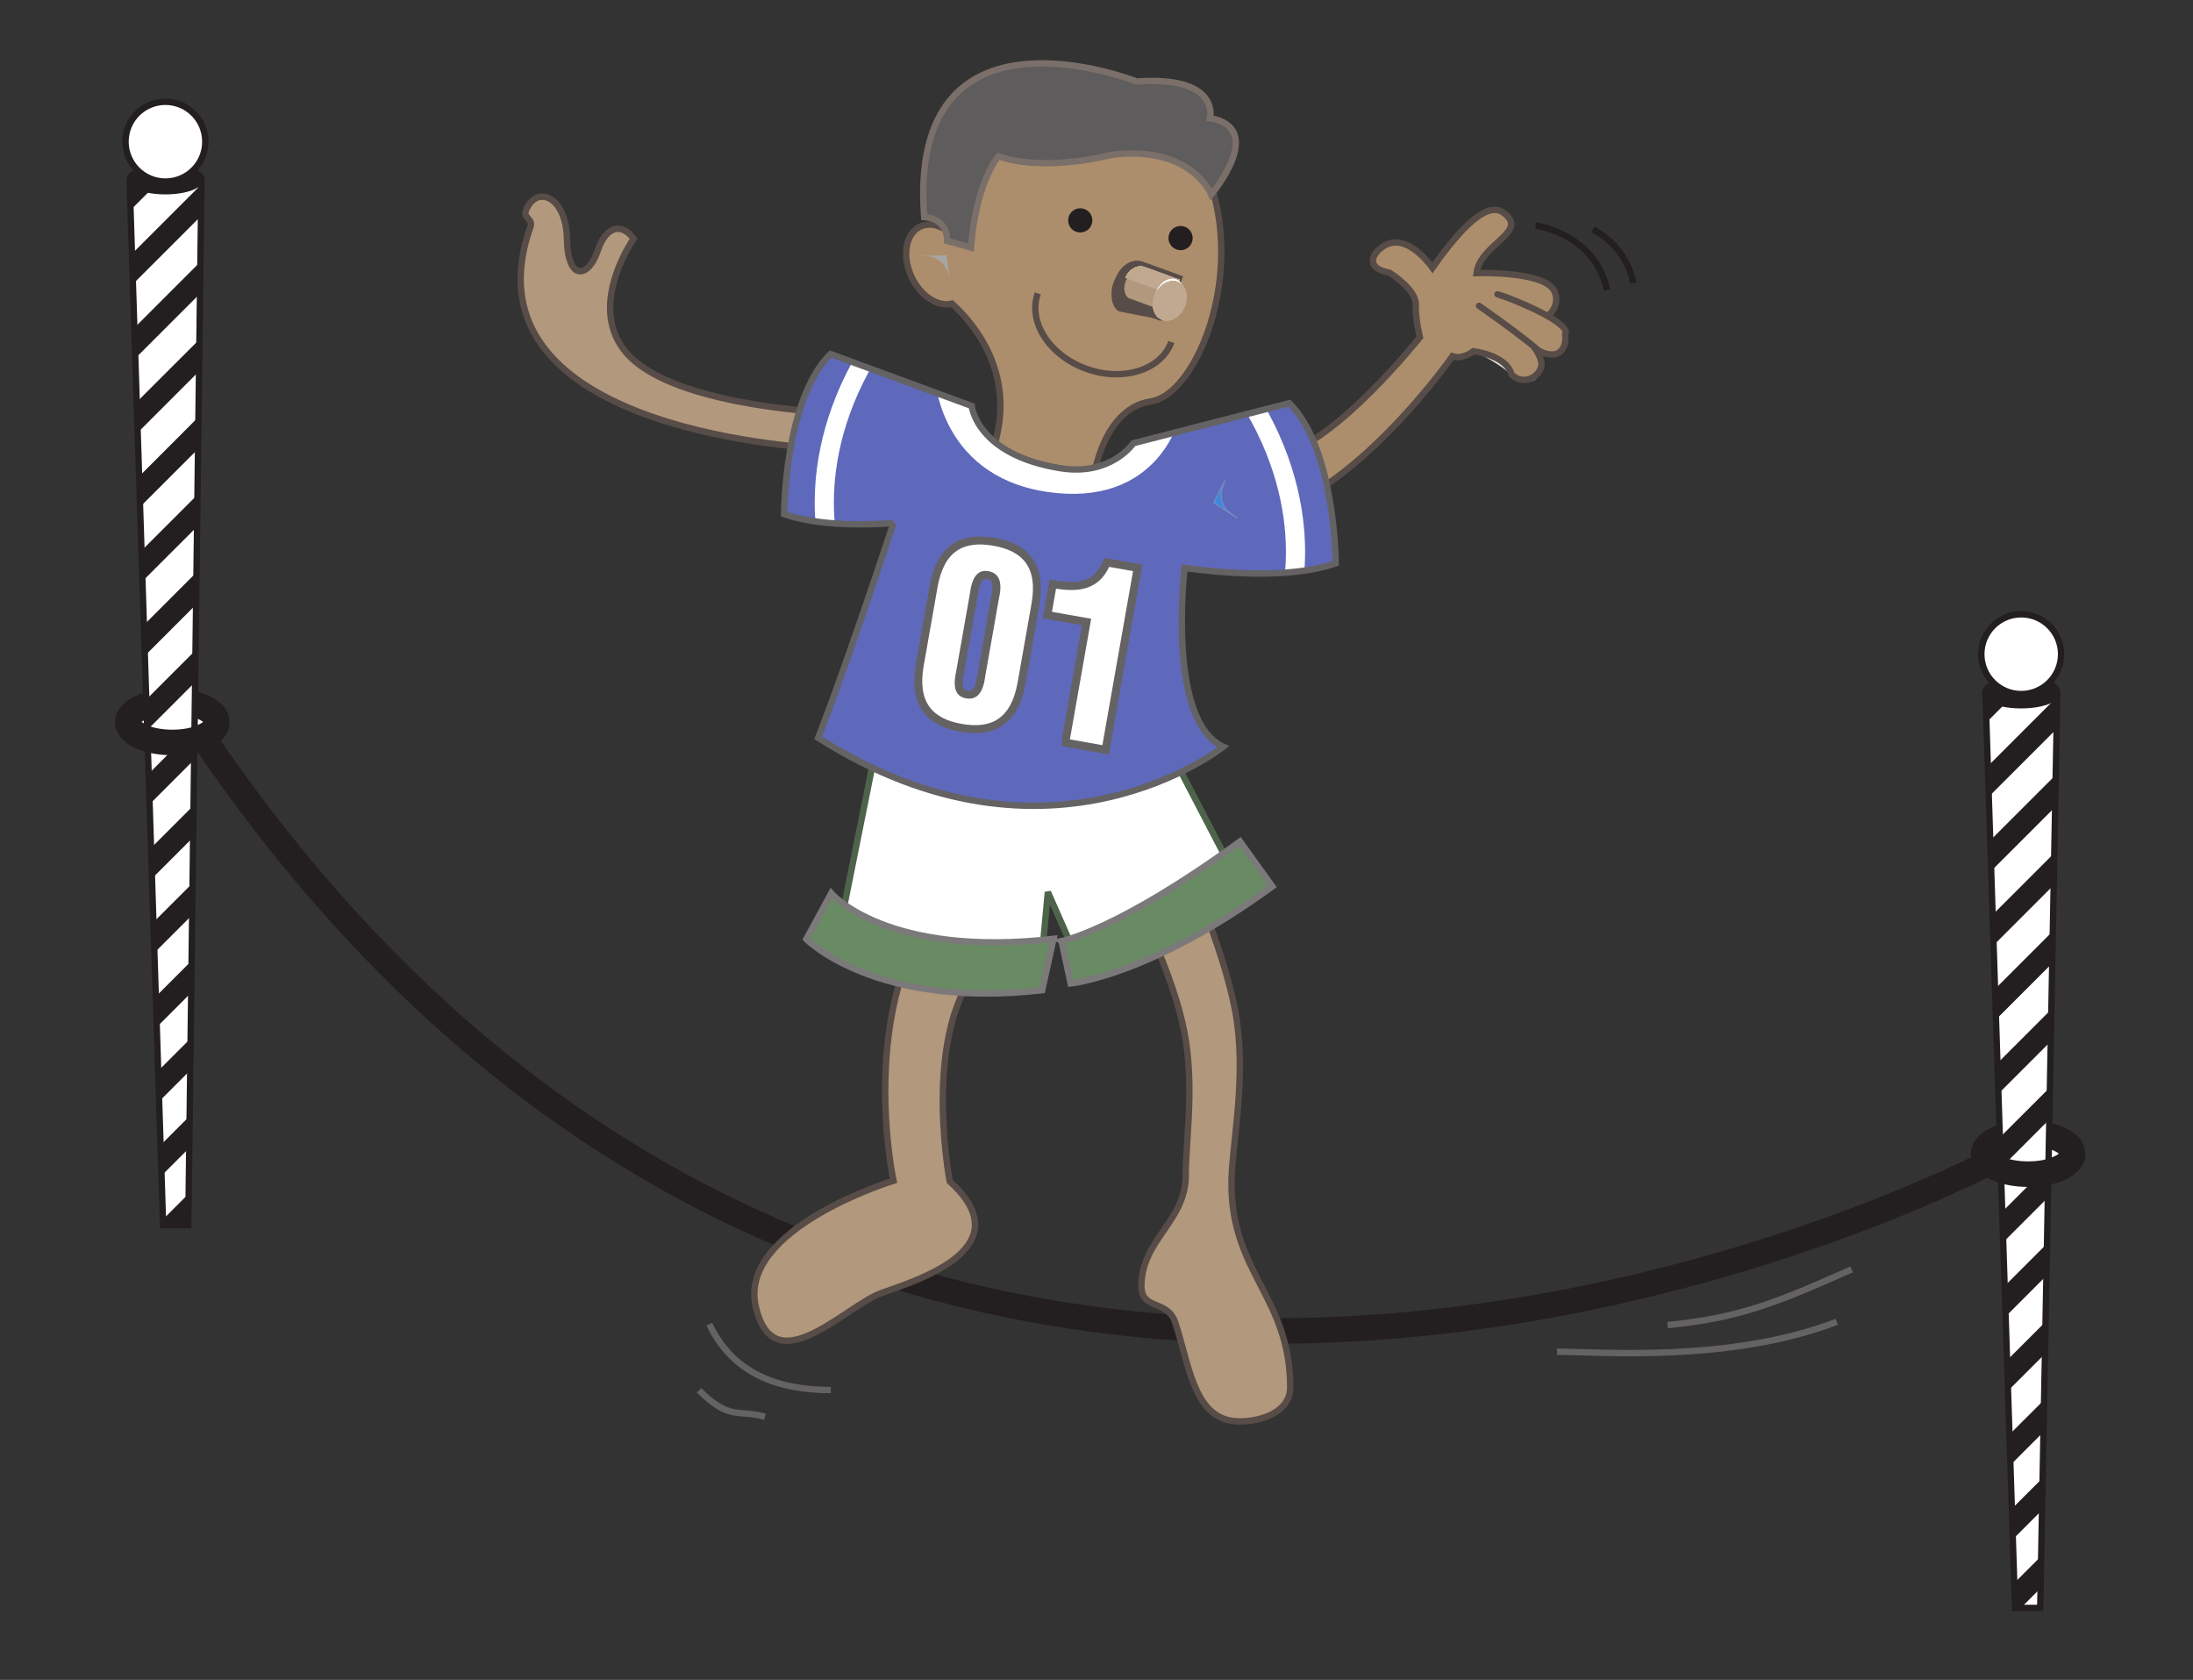 <?xml version="1.0" encoding="UTF-8"?>
<svg version="1.1" viewBox="0 0 261.52 200.31" xml:space="preserve" xmlns="http://www.w3.org/2000/svg"><rect x="0" y="0" width="261.52" height="200.31" fill="#333333" stroke="none"/><defs><clipPath id="t"><path d="m72.5 507.32h208.22v-159.25h-208.22v159.25z" clip-rule="evenodd"/></clipPath><clipPath id="s"><path d="m0 792h612v-792h-612v792z"/></clipPath><clipPath id="r"><path d="m0.06 792h612v-792h-612v792z"/></clipPath><clipPath id="q"><path d="m182.93 477.67-3.335 1.214c-0.725 0.264-1.04 1.268-0.687 2.236 0.353 0.969 1.227 1.54 1.952 1.276l3.371-1.226-1.301-3.5"/></clipPath><clipPath id="p"><path d="m72.5 507.32h208.22v-159.25h-208.22v159.25z" clip-rule="evenodd"/></clipPath><clipPath id="o"><path d="m0 792h612v-792h-612v792z"/></clipPath><clipPath id="n"><path d="m0.06 792h612v-792h-612v792z"/></clipPath><clipPath id="m"><path d="m182.26 479.9c0.352 0.969 1.226 1.54 1.952 1.276 0.725-0.264 1.028-1.263 0.675-2.232s-1.227-1.54-1.952-1.276c-0.726 0.264-1.028 1.263-0.675 2.232"/></clipPath><clipPath id="l"><path d="m72.5 507.32h208.22v-159.25h-208.22v159.25z" clip-rule="evenodd"/></clipPath><clipPath id="k"><path d="m157.24 457.92c-3.272-0.225-7.374-0.197-10.436 0.857 0 0 0.025 10.903 4.422 15.28l13.479-4.958s0.446-4.634 8.428-5.933c4.875-0.793 6.991 2.38 6.991 2.38l14.882 3.816c4.397-4.376 4.422-15.28 4.422-15.28-4.566-1.572-11.404-0.861-14.414-0.433 0 0-1.749-14.59 3.689-17.059 0 0-16.582-13.226-38.646 0.857 0 0 2.266 5.667 7.183 20.473"/></clipPath><clipPath id="j"><path d="m72.5 507.32h208.22v-159.25h-208.22v159.25z" clip-rule="evenodd"/></clipPath><clipPath id="i"><path d="m0 792h612v-792h-612v792z"/></clipPath><clipPath id="h"><path d="m0.06 792h612v-792h-612v792z"/></clipPath><clipPath id="g"><path d="m261.41 441.79c0 0.682 1.521 1.235 3.42 1.235 1.9 0 3.44-0.553 3.44-1.235l-1.628-87.349h-2.404l-2.828 87.349"/></clipPath><clipPath id="f"><path d="m0 792h612v-792h-612v792z"/></clipPath><clipPath id="e"><path d="m0.06 792h612v-792h-612v792z"/></clipPath><clipPath id="d"><path d="m84.36 490.67c0 0.682 1.521 1.235 3.421 1.235 1.899 0 3.439-0.553 3.439-1.235l-1.257-99.712h-2.403l-3.2 99.712"/></clipPath><clipPath id="c"><path d="m72.5 507.32h208.22v-159.25h-208.22v159.25z" clip-rule="evenodd"/></clipPath><clipPath id="b"><path d="m0 792h612v-792h-612v792z"/></clipPath><clipPath id="a"><path d="m0.06 792h612v-792h-612v792z"/></clipPath></defs><g transform="matrix(1.25 0 0 -1.25 -90 634.78)"><rect transform="scale(1,-1)" x="1.178" y="-515.48" width="306.78" height="182.41" opacity="0" stroke-width=".609"/><g fill="#b2987c" stroke="#574c47"><g clip-path="url(#t)" fill="#b2987c" stroke="#574c47"><g clip-path="url(#s)" fill="#b2987c" stroke="#574c47"><g clip-path="url(#r)" stroke="#574c47"><path d="m176.17 461.29-9.915 2.388c3.336 7.81-1.204 13.159-3.43 15.181-1.348-0.345-3.011 0.725-3.867 2.56-0.931 1.996-0.554 4.143 0.843 4.794 0.627 0.293 1.353 0.234 2.047-0.101l3.019 9.888 20.552-1.427c6.612-9.833 1.309-24.283-3.628-25.038s-5.621-8.245-5.621-8.245z" fill="#ad8e6c" stroke-miterlimit="3.864" stroke-width=".609"/><path d="m183.75 475.2c-0.979-2.688-4.631-3.827-8.145-2.548-0.501 0.182-0.973 0.404-1.411 0.659-2.628 1.527-4.02 4.22-3.18 6.524" fill="#ad8e6c" stroke-miterlimit="3.864" stroke-width=".609"/><path d="m183.17 477.77-4.244 0.823c-0.592 0.496-0.521 2.244 0.319 2.926l3.925-3.749" fill="#b2987c"/><path d="m182.93 477.67-3.335 1.214c-0.725 0.264-1.04 1.268-0.687 2.236 0.353 0.969 1.227 1.54 1.952 1.276l3.371-1.226-1.301-3.5" fill="#b2987c"/></g></g></g></g><g transform="translate(.327 -.047)" fill="#c0a990"><g clip-path="url(#q)" fill="#c0a990"><path d="m179.49 483.42 5.452-1.984-0.212-0.584-5.453 1.985 0.213 0.583"/><path d="m179.27 482.81 0.212 0.584 5.452-1.985-0.212-0.583-5.452 1.984"/><path d="m179.26 482.78 0.212 0.583 5.452-1.984-0.212-0.584-5.452 1.985"/><path d="m179.25 482.76 0.212 0.584 5.452-1.984-0.212-0.584-5.452 1.984"/><path d="m179.24 482.74 0.212 0.583 5.453-1.984-0.213-0.583-5.452 1.984"/><path d="m179.24 482.71 0.212 0.583 5.453-1.984-0.213-0.584-5.452 1.985"/><path d="m179.23 482.69 0.212 0.584 5.453-1.985-0.213-0.583-5.452 1.984"/><path d="m179.22 482.66 0.213 0.583 5.452-1.984-0.212-0.583-5.453 1.984"/><path d="m179.21 482.64 0.213 0.583 5.452-1.984-0.212-0.584-5.453 1.985"/><path d="m179.2 482.61 0.213 0.584 5.452-1.985-0.212-0.583-5.453 1.984"/><path d="m179.19 482.59 0.212 0.583 5.452-1.984-0.212-0.584-5.452 1.985"/><path d="m179.18 482.56 0.212 0.584 5.453-1.984-0.213-0.584-5.452 1.984"/><path d="m179.17 482.54 0.212 0.583 5.453-1.984-0.213-0.583-5.452 1.984"/><path d="m179.16 482.52 0.212 0.583 5.453-1.984-0.213-0.584-5.452 1.985"/><path d="m179.16 482.49 0.212 0.584 5.453-1.985-0.213-0.583-5.452 1.984"/><path d="m179.15 482.47 0.213 0.583 5.452-1.984-0.212-0.583-5.453 1.984"/><path d="m179.14 482.44 0.213 0.583 5.452-1.984-0.212-0.584-5.453 1.985"/><path d="m179.13 482.42 0.213 0.584 5.452-1.985-0.212-0.583-5.453 1.984"/><path d="m179.12 482.4 0.212 0.583 5.452-1.984-0.212-0.584-5.452 1.985"/><path d="m179.11 482.37 0.212 0.583 5.452-1.984-0.212-0.584-5.452 1.985"/><path d="m179.1 482.35 0.212 0.584 5.453-1.985-0.213-0.583-5.452 1.984"/><path d="m179.09 482.32 0.212 0.583 5.453-1.984-0.213-0.584-5.452 1.985"/><path d="m179.08 482.3 0.213 0.584 5.452-1.985-0.212-0.583-5.453 1.984"/><path d="m179.08 482.27 0.213 0.583 5.452-1.984-0.212-0.583-5.453 1.984"/><path d="m179.07 482.25 0.213 0.583 5.452-1.984-0.212-0.584-5.453 1.985"/><path d="m179.06 482.22 0.212 0.584 5.452-1.985-0.212-0.583-5.452 1.984"/><path d="m179.05 482.2 0.212 0.583 5.452-1.984-0.212-0.584-5.452 1.985"/><path d="m179.04 482.18 0.212 0.583 5.453-1.984-0.213-0.584-5.452 1.985"/><path d="m179.03 482.15 0.212 0.584 5.453-1.985-0.213-0.583-5.452 1.984"/><path d="m179.02 482.13 0.212 0.583 5.453-1.984-0.213-0.584-5.452 1.985"/><path d="m179.01 482.1 0.213 0.584 5.452-1.985-0.212-0.583-5.453 1.984"/><path d="m179 482.08 0.213 0.583 5.452-1.984-0.212-0.583-5.453 1.984"/><path d="m179 482.05 0.213 0.583 5.452-1.984-0.212-0.584-5.453 1.985"/><path d="m178.99 482.03 0.212 0.584 5.452-1.985-0.212-0.583-5.452 1.984"/><path d="m178.98 482 0.212 0.583 5.452-1.984-0.212-0.583-5.452 1.984"/><path d="m178.97 481.98 0.212 0.583 5.453-1.984-0.213-0.584-5.452 1.985"/><path d="m178.96 481.96 0.212 0.584 5.453-1.985-0.213-0.583-5.452 1.984"/><path d="m178.95 481.93 0.213 0.583 5.452-1.984-0.213-0.584-5.452 1.985"/><path d="m178.94 481.91 0.212 0.583 5.453-1.984-0.212-0.584-5.453 1.985"/><path d="m178.93 481.88 0.213 0.583 5.452-1.984-0.212-0.583-5.453 1.984"/><path d="m178.92 481.86 0.212 0.583 5.452-1.984-0.212-0.584-5.452 1.985"/><path d="m178.92 481.83 0.212 0.584 5.452-1.985-0.212-0.583-5.452 1.984"/><path d="m178.91 481.81 0.212 0.583 5.452-1.984-0.212-0.584-5.452 1.985"/><path d="m178.9 481.79 0.212 0.583 5.453-1.984-0.213-0.584-5.452 1.985"/><path d="m178.89 481.76 0.212 0.584 5.453-1.985-0.213-0.583-5.452 1.984"/><path d="m178.88 481.74 0.212 0.583 5.453-1.984-0.212-0.584-5.453 1.985"/><path d="m178.87 481.71 0.213 0.584 5.452-1.985-0.212-0.583-5.453 1.984"/><path d="m178.86 481.69 0.213 0.583 5.452-1.984-0.212-0.583-5.453 1.984"/><path d="m178.85 481.66 0.212 0.583 5.452-1.984-0.212-0.584-5.452 1.985"/><path d="m178.84 481.64 0.212 0.584 5.452-1.985-0.212-0.583-5.452 1.984"/><path d="m178.84 481.62 0.212 0.583 5.453-1.984-0.213-0.584-5.452 1.985"/><path d="m178.83 481.59 0.212 0.583 5.453-1.984-0.213-0.584-5.452 1.985"/><path d="m178.82 481.57 0.212 0.584 5.453-1.985-0.213-0.583-5.452 1.984"/><path d="m178.81 481.54 0.213 0.583 5.452-1.984-0.212-0.584-5.453 1.985"/><path d="m178.8 481.52 0.213 0.584 5.452-1.984-0.212-0.584-5.453 1.984"/><path d="m178.79 481.49 0.213 0.584 5.452-1.985-0.212-0.583-5.453 1.984"/><path d="m178.78 481.47 0.212 0.583 5.452-1.984-0.212-0.584-5.452 1.985"/><path d="m178.99 482.03 5.452-1.985-0.212-0.583-5.452 1.984 0.212 0.584"/></g></g><g clip-path="url(#p)"><g clip-path="url(#o)"><g clip-path="url(#n)"><path d="m182.26 479.9c0.352 0.969 1.226 1.54 1.952 1.276 0.725-0.264 1.028-1.263 0.675-2.232s-1.227-1.54-1.952-1.276c-0.726 0.264-1.028 1.263-0.675 2.232" fill="#fff"/></g></g></g><g transform="matrix(1.096 0 0 1.038 -17.599 -18.51)" fill="#c0a990"><g clip-path="url(#m)" fill="#c0a990"><path d="m185.42 480.16-3.881-1.1-0.376 1.802 3.746 1.079 0.511-1.781"/><path d="m185.44 480.08-3.878-1.103-0.377 1.802 3.746 1.079 0.509-1.778"/><path d="m185.46 479.99-3.876-1.107-0.376 1.803 3.746 1.079 0.506-1.775"/><path d="m185.47 479.91-3.873-1.11-0.377 1.803 3.746 1.079 0.504-1.772"/><path d="m185.49 479.82-3.871-1.113-0.376 1.802 3.745 1.08 0.502-1.769"/><path d="m185.51 479.74-3.868-1.116-0.377 1.802 3.746 1.079 0.499-1.765"/><path d="m185.52 479.66-3.867-1.119-0.377 1.802 3.746 1.079 0.498-1.762"/><path d="m185.54 479.57-3.864-1.122-0.377 1.802 3.746 1.079 0.495-1.759"/><path d="m185.56 479.49-3.862-1.126-0.377 1.803 3.746 1.079 0.493-1.756"/><path d="m185.58 479.4-3.859-1.128-0.377 1.802 3.746 1.08 0.49-1.754"/><path d="m185.59 479.32-3.857-1.131-0.377 1.802 3.746 1.08 0.488-1.751"/><path d="m185.61 479.24-3.855-1.134-0.376 1.802 3.746 1.079 0.485-1.747"/><path d="m185.63 479.15-3.852-1.137-0.377 1.802 3.746 1.079 0.483-1.744"/><path d="m185.64 479.07-3.85-1.14-0.376 1.802 3.746 1.079 0.48-1.741"/><path d="m185.66 478.98-3.847-1.144-0.377 1.803 3.746 1.079 0.478-1.738"/><path d="m185.68 478.9-3.845-1.147-0.376 1.803 3.746 1.079 0.475-1.735"/><path d="m185.7 478.82-3.842-1.15-0.377 1.802 3.746 1.08 0.473-1.732"/><path d="m185.71 478.73-3.841-1.153-0.377 1.802 3.746 1.079 0.472-1.728"/><path d="m185.73 478.65-3.838-1.156-0.377 1.802 3.746 1.079 0.469-1.725"/><path d="m185.75 478.56-3.836-1.159-0.377 1.802 3.746 1.079 0.467-1.722"/><path d="m185.76 478.48-3.833-1.163-0.377 1.803 3.746 1.079 0.464-1.719"/><path d="m185.78 478.4-3.831-1.166-0.377 1.802 3.746 1.08 0.462-1.716"/><path d="m185.8 478.31-3.829-1.168-0.376 1.802 3.746 1.08 0.459-1.714"/><path d="m185.82 478.23-3.826-1.171-0.377 1.802 3.746 1.079 0.457-1.71"/><path d="m185.83 478.14-3.824-1.174-0.376 1.802 3.746 1.079 0.454-1.707"/><path d="m185.85 478.06-3.821-1.178-0.377 1.803 3.746 1.079 0.452-1.704"/><path d="m185.87 477.97-3.82-1.181-0.376 1.803 3.746 1.079 0.45-1.701"/></g></g><g clip-path="url(#l)"><path d="m162.29 483.47 0.341-2.409s-0.209 2.361-2.426 2.331c-2.217-0.031 2.085 0.078 2.085 0.078" fill="#a7a5a6" fill-rule="evenodd"/><path d="m174.22 486.95c0.081 0.463 0.523 0.772 0.986 0.69s0.772-0.523 0.69-0.986c-0.081-0.463-0.523-0.773-0.986-0.691s-0.772 0.524-0.69 0.987z" fill="#231f20" stroke="#231f20" stroke-miterlimit="3.864" stroke-width=".609"/><path d="m183.79 485.26c0.082 0.463 0.524 0.772 0.987 0.691 0.463-0.082 0.772-0.524 0.69-0.987-0.081-0.463-0.523-0.772-0.986-0.69-0.463 0.081-0.772 0.523-0.691 0.986z" fill="#231f20" stroke="#231f20" stroke-miterlimit="3.864" stroke-width=".609"/><path d="m160.17 487.12c2.362-0.184 2.181-2.271 2.181-2.271l2.278-0.642c0.484 6.246 2.617 8.716 2.617 8.716 4.511-1.568 10.747 0.122 10.747 0.122 7.669 0.987 9.561-3.77 9.561-3.77s5.35 6.313-0.114 7.277c0 0 1.016 4.069-6.984 3.496 0 0-21.933 8.703-20.286-12.928z" fill="#5e5c5c" stroke="#7b6f6a" stroke-miterlimit="3.864" stroke-width=".609"/><path d="m262.48 397.29s-105.55-56.651-171.28 40.428" fill="none" stroke="#231f20" stroke-miterlimit="3.864" stroke-width="2.437"/><path d="m185.34 424.9s3.85-8.662 4.675-14.573c0.83-5.955-0.53-11.959-0.53-15.406 0-8.595 5.603-10.855 5.603-19.449 0-2.248-2.579-3.24-4.827-3.24-4.363 0-4.76 5.289-6.149 9.454-0.727 2.182-3.222 1.136-3.222 3.45 0 4.43 4.232 6.149 4.232 10.578 0 3.213 0.755 7.774 0.036 12.658-0.99 6.717-5.48 14.448-6.003 16.342 2.645-0.529 3.673-0.674 6.185 0.186z" fill="#b2987c" stroke="#574c47" stroke-miterlimit="3.864" stroke-width=".609"/><path d="m219.43 477.94c0.99 0.222 1.038 0.447 0.914 1.699-0.267 2.701-7.479 2.125-7.479 2.125 0.372 2.054 4.503 3.908 2.874 5.511-0.755 0.744-2.343 1.737-7.081-5.003 0 0-2.879 4.223-5.321 1.508 0 0-1.378-1.483 1.23-1.98 0 0 2.536-1.576 2.495-3.019-0.041-1.444 0.399-3.134 0.399-3.134s-7.956-10.004-13.143-11.099l-0.184-5.334c8.47 3.224 16.43 14.624 16.43 14.624 0.946-0.358 1.997 0.478 1.997 0.478s2.935-1.239 4.001-2.727c0.848-0.141 2.393-0.633 2.261 1.177-0.044 0.602-0.589 1.605-0.589 1.605 1.296-0.151 2.195-0.017 2.764 0.815 0.683 0.999 0.191 2.229-1.568 2.754" fill="#e9e9e9"/><path d="m213.8 478.4s2.254 0.805 4.098-0.737c1.206-1.009 3.055 0.648 2.449 2.274-0.777 2.085-7.479 1.832-7.479 1.832 0.324 2.689 4.649 3.811 2.874 5.511-0.765 0.733-2.343 1.737-7.081-5.003 0 0-2.879 4.223-5.321 1.508 0 0-1.378-1.483 1.23-1.98 0 0 2.536-1.576 2.495-3.019-0.041-1.444 0.399-3.134 0.399-3.134s-7.956-10.004-13.143-11.099l-0.184-5.334c8.47 3.224 16.43 14.624 16.43 14.624 0.946-0.358 1.997 0.478 1.997 0.478s3.148-0.368 3.627-2.207c1.033-1.04 2.487-0.403 2.829 0.679 0.241 0.758-0.673 1.924-0.673 1.924" fill="#ad8e6c" stroke="#574c47" stroke-miterlimit="3.864" stroke-width=".609"/><path d="m150.85 465.02s-35.394 1.195-28.215 21.255c0.172 0.66-0.729 0.771-0.46 1.475 0.931 2.436 3.841 1.451 3.913-2.707 0.073-4.157 2.082-3.706 2.94-1.122 0.859 2.583 2.456 2.503 3.421 1.125 0 0-5.094-7.19 0.078-11.643s18.929-4.949 18.929-4.949l-0.606-3.434z" fill="#b2987c" stroke="#574c47" stroke-miterlimit="3.864" stroke-width=".609"/><path d="m161.99 422.31c-8.399-10.248-4.751-27.118-4.751-27.118s-14.855-4.549-13.136-12.016c1.72-7.467 8.59 0.105 12.002 1.311 3.413 1.206 13.488 4.307 6.498 10.643 0 0-3.032 15.85 3.928 21.504 1.96 4.347-4.541 5.676-4.541 5.676z" fill="#b2987c" stroke="#574c47" stroke-miterlimit="3.864" stroke-width=".609"/><path d="m155.36 435.45-2.892-14.427s2.948-6.495 18.906-4.677l0.595 6.379 2.828-6.417s5.193-2.801 15.227 7.613l-6.309 12.128-28.355-0.599z" fill="#fff" stroke="#4d644b" stroke-miterlimit="3.864" stroke-width=".609"/><path d="m157.24 457.92c-3.272-0.225-7.374-0.197-10.436 0.857 0 0 0.025 10.903 4.422 15.28l13.479-4.958s0.446-4.634 8.428-5.933c4.875-0.793 6.991 2.38 6.991 2.38l14.882 3.816c4.397-4.376 4.422-15.28 4.422-15.28-4.566-1.572-11.404-0.861-14.414-0.433 0 0-1.749-14.59 3.689-17.059 0 0-16.582-13.226-38.646 0.857 0 0 2.266 5.667 7.183 20.473" fill="#5e69bc"/></g><g clip-path="url(#k)" fill="none" stroke="#fff" stroke-miterlimit="3.864"><path d="m194.97 450.15s3.399 10.416-5.668 22.343m-38.038-17.648s-3.4 10.416 5.668 22.343" stroke-width="1.828"/><path d="m162.33 472.65s0-9.107 9.75-10.544c9.751-1.437 11.337 6.462 11.337 6.462" stroke-width="2.437"/></g><g clip-path="url(#j)"><g clip-path="url(#i)"><g clip-path="url(#h)"><path d="m157.24 457.92c-3.272-0.225-7.374-0.197-10.436 0.857 0 0 0.025 10.903 4.422 15.28l13.479-4.958s0.446-4.634 8.428-5.933c4.875-0.793 6.991 2.38 6.991 2.38l14.882 3.816c4.397-4.376 4.422-15.28 4.422-15.28-4.566-1.572-11.404-0.861-14.414-0.433 0 0-1.749-14.59 3.689-17.059 0 0-16.582-13.226-38.646 0.857 0 0 2.266 5.667 7.183 20.473z" fill="none" stroke="#656263" stroke-miterlimit="3.864" stroke-width=".609"/><path d="m164.54 451.25c0.235 1.853 0.963 2.226 1.76 2.086 0.818-0.144 1.419-0.752 1.006-2.574l-1.315-7.459c-0.239-1.875-1.011-2.241-1.83-2.096-0.797 0.14-1.353 0.74-0.937 2.584l1.316 7.459zm-4.414-6.913c-0.621-3.519 0.839-5.077 3.628-5.569 2.811-0.495 4.715 0.47 5.336 3.989l1.315 7.459c0.621 3.519-0.843 5.055-3.632 5.547-2.811 0.495-4.712-0.447-5.332-3.967l-1.315-7.459" fill="#fff" fill-rule="evenodd"/><path d="m164.54 451.25c0.235 1.853 0.963 2.226 1.76 2.086 0.818-0.144 1.419-0.752 1.006-2.574l-1.315-7.459c-0.239-1.875-1.011-2.241-1.83-2.096-0.797 0.14-1.353 0.74-0.937 2.584l1.316 7.459zm-4.414-6.913c-0.621-3.519 0.839-5.077 3.628-5.569 2.811-0.495 4.715 0.47 5.336 3.989l1.315 7.459c0.621 3.519-0.843 5.055-3.632 5.547-2.811 0.495-4.712-0.447-5.332-3.967l-1.315-7.459z" fill="none" stroke="#656263" stroke-miterlimit="3.864" stroke-width="1.523"/><path d="m174.07 437.29 3.099-0.547 2.927 16.601-2.28 0.402c-1.022-2.171-2.916-2.43-5.067-2.074l-0.39-2.213 3.74-0.66-2.029-11.509z" fill="#fff" stroke="#656263" stroke-miterlimit="3.864" stroke-width="1.523"/><path d="m164.54 451.25c0.235 1.853 0.963 2.226 1.76 2.086 0.818-0.144 1.419-0.752 1.006-2.574l-1.315-7.459c-0.239-1.875-1.011-2.241-1.83-2.096-0.797 0.14-1.353 0.74-0.937 2.584l1.316 7.459zm-4.414-6.913c-0.621-3.519 0.839-5.077 3.628-5.569 2.811-0.495 4.715 0.47 5.336 3.989l1.315 7.459c0.621 3.519-0.843 5.055-3.632 5.547-2.811 0.495-4.712-0.447-5.332-3.967l-1.315-7.459" fill="#fff" fill-rule="evenodd"/><path d="m174.07 437.29 3.099-0.547 2.927 16.601-2.28 0.402c-1.022-2.171-2.916-2.43-5.067-2.074l-0.39-2.213 3.74-0.66-2.029-11.509" fill="#fff"/><path d="m261.24 397.77c0 1.078 1.9 1.952 4.243 1.952s4.243-0.874 4.243-1.952-1.9-1.952-4.243-1.952-4.243 0.874-4.243 1.952z" fill="#fff" stroke="#231f20" stroke-miterlimit="3.864" stroke-width="2.437"/><path d="m261.41 441.79c0 0.682 1.521 1.235 3.42 1.235 1.9 0 3.44-0.553 3.44-1.235l-1.628-87.349h-2.404l-2.828 87.349" fill="#231f20"/></g></g></g><g clip-path="url(#g)" stroke-miterlimit="3.864"><path d="m257.18 388.55 14.865 14.864m-14.865-22.177 14.865 14.864m-14.865-22.177 14.865 14.864m-14.865-22.177 14.865 14.864m-14.865-22.177 14.865 14.864m-14.865-22.177 14.865 14.864m-14.865-22.177 14.865 14.864m-14.865 72.891 14.865 14.864m-14.865-22.177 14.865 14.864m-14.865-22.177 14.865 14.864m-14.865-22.177 14.865 14.864m-14.865-22.176 14.865 14.863m-14.865-22.176 14.865 14.864" fill="none" stroke="#fff" stroke-width="3.047"/><path d="m268.28 441.79c0-0.683-1.549-1.236-3.449-1.236-1.899 0-3.439 0.553-3.439 1.236v1.447h6.772l0.116-1.447z" fill="#231f20" stroke="#231f20" stroke-width=".305"/></g><g clip-path="url(#f)"><g clip-path="url(#e)"><path d="m261.41 441.79c0 0.682 1.521 1.235 3.42 1.235 1.9 0 3.44-0.553 3.44-1.235l-1.628-87.349h-2.404l-2.828 87.349z" fill="none" stroke="#231f20" stroke-miterlimit="3.864" stroke-width=".609"/><path d="m187.8 459.88 1.072 2.109s-1.15-1.997 0.633-3.209-1.705 1.1-1.705 1.1z" fill="#3f87dd" fill-rule="evenodd" stroke="#6f8bc0" stroke-miterlimit="3.864" stroke-width=".125"/><path d="m154.28 417.58c0.035 0.042 0.118 0.031 0.184-0.024 0.066-0.056 0.091-0.135 0.056-0.177s-0.117-0.031-0.184 0.025c-0.066 0.055-0.091 0.134-0.056 0.176z" fill="#a7a5a6" stroke="#a7a5a6" stroke-miterlimit="3.864" stroke-width=".609"/><path d="m151.3 422.61s5.249-6.166 21.206-4.347l-1.081-4.899c-15.958-1.818-22.499 4.874-22.499 4.874l2.374 4.372z" fill="#698b63" stroke="#7b7979" stroke-miterlimit="3.864" stroke-width=".609"/><path d="m213.1 478.65s3.531-2.428 5.758-4.316c1.996-0.979 2.639 0.436 2.457 1.601 0.683 0.999-4.692 3.292-6.452 3.818" fill="#ad8e6c" stroke="#574c47" stroke-linecap="round" stroke-miterlimit="3.864" stroke-width=".609"/><path d="m218.5 486.31s5.628-0.724 6.819-6.153m-1.348 5.794c1.56-0.858 3.266-2.396 3.863-5.12m40.442-39.044c0-0.683-1.549-1.236-3.449-1.236-1.899 0-3.439 0.553-3.439 1.236" fill="none" stroke="#231f20" stroke-miterlimit="3.864" stroke-width=".609"/><path d="m261.02 445.42c0 2.103 1.704 3.807 3.806 3.807 2.103 0 3.807-1.704 3.807-3.807 0-2.102-1.704-3.806-3.807-3.806-2.102 0-3.806 1.704-3.806 3.806z" fill="#fff" stroke="#231f20" stroke-miterlimit="3.864" stroke-width=".609"/><path d="m269.74 397.77c0-1.078-1.909-1.952-4.252-1.952s-4.243 0.874-4.243 1.952" fill="none" stroke="#231f20" stroke-miterlimit="3.864" stroke-width="2.437"/><path d="m84.198 438.95c0 1.078 1.9 1.952 4.243 1.952 2.344 0 4.243-0.874 4.243-1.952s-1.899-1.952-4.243-1.952c-2.343 0-4.243 0.874-4.243 1.952z" fill="#fff" stroke="#231f20" stroke-miterlimit="3.864" stroke-width="2.437"/><path d="m84.36 490.67c0 0.682 1.521 1.235 3.421 1.235 1.899 0 3.439-0.553 3.439-1.235l-1.257-99.712h-2.403l-3.2 99.712" fill="#231f20"/></g></g><g clip-path="url(#d)" stroke-miterlimit="3.864"><path d="m80.135 437.43 14.864 14.864m-14.864-22.17 14.864 14.86m-14.864-22.17 14.864 14.86m-14.864-22.17 14.864 14.86m-14.864-22.18 14.864 14.87m-14.864-22.18 14.864 14.86m-14.864-22.177 14.864 14.864m-14.864-22.177 14.864 14.864m-14.864 80.203 14.864 14.864m-14.864-22.15 14.864 14.86m-14.864-22.17 14.864 14.86m-14.864-22.18 14.864 14.87m-14.864-22.18 14.864 14.86m-14.864-22.177 14.864 14.864" fill="none" stroke="#fff" stroke-width="3.047"/><path d="m91.23 490.67c0-0.682-1.55-1.236-3.449-1.236-1.9 0-3.44 0.554-3.44 1.236v1.447h6.773l0.116-1.447z" fill="#231f20" stroke="#231f20" stroke-width=".305"/></g><g clip-path="url(#c)"><g clip-path="url(#b)"><g clip-path="url(#a)" stroke-miterlimit="3.864"><path d="m84.36 490.67c0 0.682 1.521 1.235 3.421 1.235 1.899 0 3.439-0.553 3.439-1.235l-1.257-99.712h-2.403l-3.2 99.712z" fill="none" stroke="#231f20" stroke-width=".609"/><path d="m83.974 494.31c0 2.102 1.704 3.806 3.807 3.806 2.102 0 3.807-1.704 3.807-3.806 0-2.103-1.705-3.807-3.807-3.807-2.103 0-3.807 1.704-3.807 3.807z" fill="#fff" stroke="#231f20" stroke-width=".609"/><path d="m92.694 438.95c0-1.078-1.909-1.952-4.253-1.952-2.343 0-4.243 0.874-4.243 1.952" fill="none" stroke="#231f20" stroke-width="2.437"/><path d="m173.27 418.05s5.339 0.992 17.029 9.506l3.084-4.294c-11.68-8.52-19.24-9.25-19.24-9.25l-0.866 4.034z" fill="#698b63" stroke="#7b7979" stroke-width=".609"/><path d="m139.67 381.51c2.204-4.653 6.45-6.286 11.593-6.286m-12.573-0.021c2.939-2.939 3.756-1.796 6.287-2.531m102.26 9.062c-10.226-3.918-22.533-2.857-26.697-2.857m28.106 7.858c-6.45-2.857-10.45-4.654-17.553-5.307" fill="none" stroke="#656263" stroke-width=".609"/></g></g></g></g></svg>
